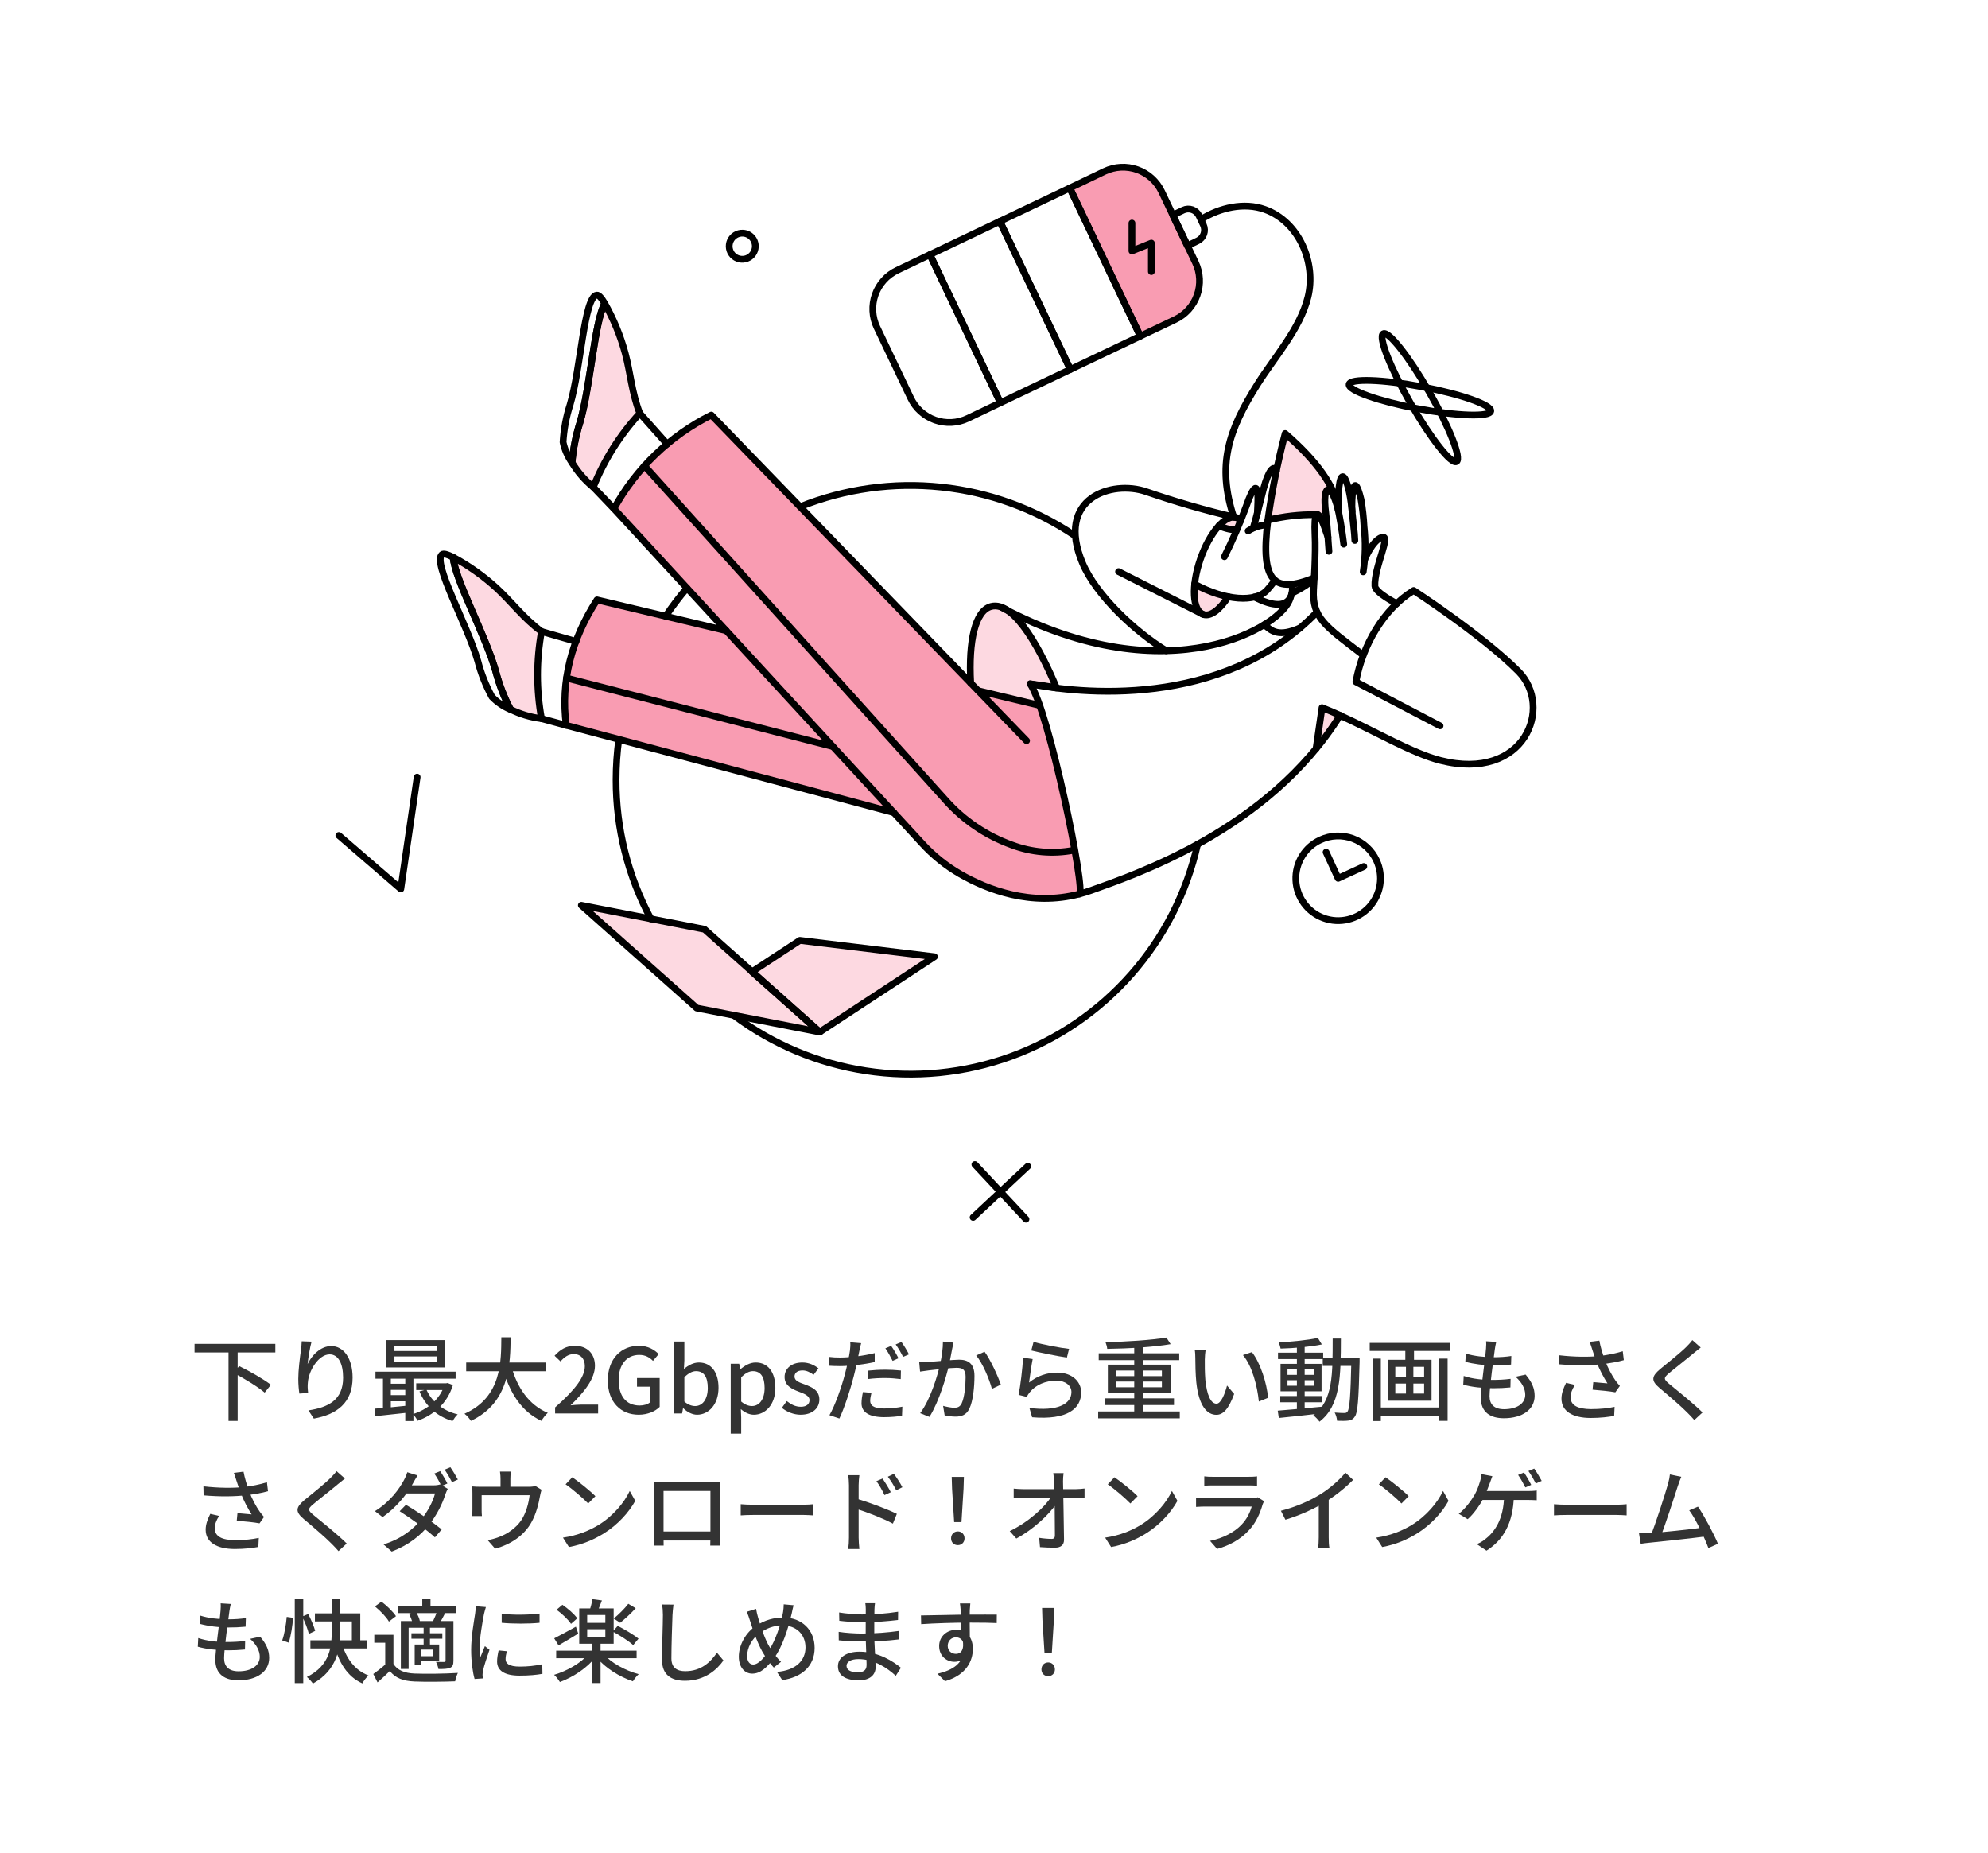 <svg width="440" height="410" viewBox="0 0 440 410" fill="none" xmlns="http://www.w3.org/2000/svg">
<g filter="url(#filter0_d_64_540)">
<path d="M7 47C7 24.909 24.909 7 47 7H387C409.091 7 427 24.909 427 47V357C427 379.091 409.091 397 387 397H47C24.909 397 7 379.091 7 357V47Z" fill="white"/>
</g>
<path d="M230.141 156.108L216.519 152.86L157.456 91.849C148.324 96.405 140.798 103.638 135.882 112.582L160.735 139.574L132.158 132.763C126.506 141.531 124.077 150.75 125.347 160.522L197.82 179.829C203.888 186.408 206.801 190.131 212.584 193.451C218.526 196.858 228.195 200.641 238.891 197.842C240.232 197.66 234.472 168.554 230.141 156.108Z" fill="#F99CB2"/>
<path d="M264.554 58.096L257.08 42.434C256.546 41.31 255.796 40.303 254.873 39.469C253.949 38.635 252.87 37.991 251.698 37.574C250.525 37.157 249.282 36.975 248.04 37.039C246.797 37.102 245.579 37.41 244.455 37.945L236.743 41.614L252.351 74.392L260.065 70.721C261.19 70.189 262.2 69.44 263.036 68.517C263.872 67.594 264.517 66.515 264.934 65.341C265.351 64.168 265.531 62.924 265.468 61.681C265.402 60.437 265.092 59.219 264.554 58.096ZM255.126 60.076C255.126 60.146 255.098 60.214 255.048 60.263C254.999 60.313 254.931 60.34 254.862 60.34C254.792 60.34 254.724 60.313 254.676 60.263C254.626 60.214 254.598 60.146 254.598 60.076V54.158L250.663 55.901C250.622 55.915 250.579 55.92 250.538 55.916C250.496 55.911 250.454 55.896 250.418 55.873C250.383 55.85 250.353 55.819 250.33 55.783C250.308 55.746 250.296 55.706 250.291 55.663V49.354C250.291 49.284 250.319 49.217 250.369 49.167C250.418 49.118 250.486 49.09 250.556 49.09C250.625 49.09 250.693 49.118 250.742 49.167C250.792 49.217 250.82 49.284 250.82 49.354V55.27L254.756 53.527C254.795 53.511 254.837 53.505 254.878 53.509C254.92 53.514 254.959 53.529 254.994 53.553C255.031 53.575 255.063 53.606 255.086 53.643C255.109 53.679 255.123 53.721 255.126 53.764V60.076Z" fill="#F99CB2"/>
<path d="M285.895 129.301C286.049 129.942 286.066 130.607 285.948 131.255C287.774 130.443 289.438 129.307 290.86 127.901C289.248 128.51 287.587 128.978 285.895 129.301Z" fill="#FDD9E1"/>
<path d="M233.838 152.253C230.854 145.016 224.725 132.814 219.364 134.213C215.851 135.138 214.32 141.819 214.848 151.171L216.485 152.861L230.114 156.11C229.603 154.438 228.894 152.834 228.001 151.33C229.846 151.672 231.931 151.962 233.838 152.253Z" fill="#FDD9E1"/>
<path d="M133.844 67.154C131.573 71.196 130.675 85.722 128.351 93.539C127.45 96.418 126.865 99.386 126.608 102.391C127.856 104.45 129.445 106.281 131.309 107.805C133.729 101.786 137.218 96.255 141.609 91.479C138.909 84.531 139.534 76.637 133.844 67.154Z" fill="#FDD9E1"/>
<path d="M119.847 139.76C113.705 135.204 110.36 128.477 100.302 123.333C100.54 127.955 107.539 140.737 109.731 148.581C110.494 151.494 111.584 154.312 112.979 156.981C115.135 158.054 117.457 158.75 119.847 159.041C118.693 152.666 118.693 146.135 119.847 139.76Z" fill="#FDD9E1"/>
<path d="M264.422 129.248C263.604 136.96 267.697 138.518 271.817 132.048C269.229 131.481 266.737 130.538 264.422 129.248Z" fill="#FDD9E1"/>
<path d="M269.784 116.359C271.104 116.993 273.27 117.521 273.798 117.151L274.59 115.224C273.323 113.692 271.395 114.623 269.784 116.359Z" fill="#FDD9E1"/>
<path d="M296.149 111.738C294.989 107.44 291.792 102.309 284.45 95.944C282.795 102.254 281.517 108.657 280.62 115.118C284.091 114.256 287.66 113.847 291.237 113.903C291.554 113.216 292.22 113.945 293.059 116.359C293.087 116.438 293.165 116.65 293.244 116.915C293.414 116.859 293.594 116.841 293.772 116.862C293.693 115.78 293.564 114.591 293.403 113.297C292.624 107.063 294.444 106.197 296.096 112.452C296.201 112.848 296.413 113.931 296.652 115.251C296.627 114.064 296.459 112.884 296.149 111.738Z" fill="#FDD9E1"/>
<path d="M292.603 156.637L291.283 165.695C291.283 165.695 295.218 160.677 296.591 158.328L292.603 156.637Z" fill="#FDD9E1"/>
<path d="M154.208 223.087L181.464 228.395L155.924 205.656L128.668 200.347L154.208 223.087Z" fill="#FDD9E1"/>
<path d="M181.411 228.396L206.819 211.731L177.027 208.113L166.435 215.059L181.411 228.396Z" fill="#FDD9E1"/>
<path d="M154.208 223.087L181.464 228.395L155.924 205.656L128.668 200.347L154.208 223.087Z" stroke="black" stroke-width="1.5" stroke-linejoin="round"/>
<path d="M181.411 228.395L206.819 211.73L177.027 208.112L166.435 215.058L181.411 228.395Z" stroke="black" stroke-width="1.5" stroke-linejoin="round"/>
<path d="M177.106 112.134C186.996 108.165 197.706 106.675 208.302 107.794C218.9 108.912 229.062 112.605 237.905 118.551" stroke="black" stroke-width="1.5" stroke-linecap="round" stroke-linejoin="round"/>
<path d="M147.315 136.379C148.769 134.213 150.347 132.131 152.041 130.146" stroke="black" stroke-width="1.5" stroke-linecap="round" stroke-linejoin="round"/>
<path d="M136.961 163.613C136.558 166.581 136.355 169.572 136.353 172.566C136.332 183.318 138.986 193.906 144.073 203.373" stroke="black" stroke-width="1.5" stroke-linecap="round" stroke-linejoin="round"/>
<path d="M265.056 186.852C262.66 197.518 257.618 207.41 250.396 215.616C243.172 223.823 234 230.079 223.725 233.81C213.448 237.541 202.398 238.625 191.593 236.964C181.064 235.344 171.098 231.169 162.564 224.808" stroke="black" stroke-width="1.5" stroke-linecap="round" stroke-linejoin="round"/>
<path d="M265.901 48.509C269.942 45.974 275.331 44.703 279.926 46.344C287.534 49.06 291.372 58.178 289.487 65.755C287.726 72.836 282.12 78.989 278.314 85.036C271.899 95.233 269.279 102.811 273.058 114.458" stroke="black" stroke-width="1.5" stroke-linecap="round" stroke-linejoin="round"/>
<path d="M259.563 47.611L262.811 54.398L265.109 53.286C265.732 52.984 266.21 52.449 266.442 51.797C266.674 51.145 266.641 50.428 266.35 49.8L265.377 47.74C265.074 47.118 264.541 46.639 263.889 46.407C263.237 46.175 262.52 46.208 261.891 46.499L259.563 47.611Z" stroke="black" stroke-width="1.5" stroke-linecap="round" stroke-linejoin="round"/>
<path d="M252.378 74.392L236.77 41.614L221.292 48.984L236.902 81.76L252.378 74.392Z" stroke="black" stroke-width="1.5" stroke-linecap="round" stroke-linejoin="round"/>
<path d="M264.581 58.096L257.107 42.408C256.573 41.284 255.822 40.276 254.899 39.442C253.975 38.608 252.896 37.965 251.725 37.548C250.551 37.131 249.309 36.949 248.066 37.012C246.823 37.076 245.604 37.384 244.481 37.918L236.77 41.614L252.378 74.392L260.091 70.721C261.215 70.187 262.222 69.437 263.056 68.513C263.89 67.59 264.533 66.511 264.95 65.338C265.367 64.166 265.549 62.923 265.486 61.68C265.423 60.437 265.114 59.219 264.581 58.096Z" stroke="black" stroke-width="1.5" stroke-linecap="round" stroke-linejoin="round"/>
<path d="M250.531 49.371V55.539L254.831 53.802V60.1" stroke="black" stroke-width="1.5" stroke-linecap="round" stroke-linejoin="round"/>
<path d="M236.902 81.761L221.292 48.984L205.816 56.353L221.424 89.129L236.902 81.761Z" stroke="black" stroke-width="1.5" stroke-linecap="round" stroke-linejoin="round"/>
<path d="M194.088 72.438C193.554 71.314 193.246 70.096 193.183 68.853C193.119 67.61 193.301 66.367 193.718 65.195C194.135 64.022 194.779 62.944 195.613 62.02C196.447 61.096 197.455 60.346 198.579 59.812L205.816 56.352L221.424 89.129L214.188 92.588C213.064 93.123 211.845 93.431 210.603 93.494C209.36 93.558 208.117 93.376 206.945 92.959C205.773 92.542 204.694 91.898 203.771 91.064C202.847 90.231 202.097 89.223 201.564 88.099L194.088 72.438Z" stroke="black" stroke-width="1.5" stroke-linecap="round" stroke-linejoin="round"/>
<path d="M197.814 179.826L125.318 160.519C124.05 150.747 126.48 141.529 132.129 132.761L160.733 139.572" stroke="black" stroke-width="1.5" stroke-linecap="round" stroke-linejoin="round"/>
<path d="M230.114 156.109L216.512 152.86" stroke="black" stroke-width="1.5" stroke-linecap="round" stroke-linejoin="round"/>
<path d="M237.588 188.172C233.014 189.039 228.289 188.628 223.933 186.984C218.28 184.954 213.23 181.532 209.249 177.034L142.639 103.086" stroke="black" stroke-width="1.5" stroke-linecap="round" stroke-linejoin="round"/>
<path d="M125.393 150.061L184.343 165.22" stroke="black" stroke-width="1.5" stroke-linecap="round" stroke-linejoin="round"/>
<path d="M280.613 115.197C278.869 129.117 282.171 131.362 290.834 127.902" stroke="black" stroke-width="1.5" stroke-linecap="round" stroke-linejoin="round"/>
<path d="M227.205 163.926L157.438 91.858C148.314 96.415 140.794 103.644 135.882 112.582L204.05 186.613C206.515 189.318 209.384 191.626 212.554 193.454C218.509 196.87 228.182 200.644 238.888 197.845" stroke="black" stroke-width="1.5" stroke-linecap="round" stroke-linejoin="round"/>
<path d="M277.627 132.127C286.82 136.853 286.027 129.776 286.027 129.776L285.972 129.284" stroke="black" stroke-width="1.5" stroke-linecap="round" stroke-linejoin="round"/>
<path d="M285.552 132.312C284.231 138.386 258.956 154.101 221.794 134.477" stroke="black" stroke-width="1.5" stroke-linecap="round" stroke-linejoin="round"/>
<path d="M214.848 151.17C214.32 141.82 215.85 135.135 219.364 134.212C224.724 132.807 230.854 145.014 233.838 152.252C232.069 151.882 229.903 151.565 228 151.327" stroke="black" stroke-width="1.5" stroke-linecap="round" stroke-linejoin="round"/>
<path d="M133.844 67.155C133.131 65.94 132.524 65.25 132.075 65.306C129.273 65.656 128.565 81.551 126.185 89.525C125.316 92.222 124.792 95.017 124.623 97.846C124.97 99.48 125.645 101.026 126.608 102.391C126.847 99.384 127.432 96.415 128.351 93.542C130.674 85.722 131.573 71.197 133.844 67.155Z" stroke="black" stroke-width="1.5" stroke-linecap="round" stroke-linejoin="round"/>
<path d="M141.609 91.479C139.813 86.858 139.557 82.604 138.387 78.222C137.346 74.356 135.819 70.637 133.844 67.154C131.573 71.196 130.661 85.718 128.351 93.539C127.447 96.417 126.863 99.385 126.608 102.391C127.856 104.45 129.445 106.281 131.309 107.805C133.728 101.786 137.218 96.255 141.609 91.479Z" stroke="black" stroke-width="1.5" stroke-linecap="round" stroke-linejoin="round"/>
<path d="M131.309 107.802L135.878 112.582" stroke="black" stroke-width="1.5" stroke-linecap="round" stroke-linejoin="round"/>
<path d="M141.609 91.48L147.658 98.268" stroke="black" stroke-width="1.5" stroke-linecap="round" stroke-linejoin="round"/>
<path d="M100.298 123.333C99.056 122.698 98.159 122.435 97.815 122.725C95.652 124.55 103.495 138.341 105.765 146.336C106.479 149.077 107.526 151.72 108.881 154.207C110.041 155.41 111.434 156.362 112.975 157.007C111.579 154.338 110.49 151.52 109.726 148.607C107.552 140.733 100.54 127.955 100.298 123.333Z" stroke="black" stroke-width="1.5" stroke-linecap="round" stroke-linejoin="round"/>
<path d="M119.847 139.759C115.859 136.801 113.347 133.344 110.048 130.278C107.104 127.562 103.829 125.227 100.302 123.328C100.54 127.95 107.53 140.735 109.731 148.576C110.493 151.49 111.583 154.307 112.979 156.976C115.135 158.049 117.457 158.745 119.847 159.036C118.694 152.662 118.694 146.133 119.847 139.759Z" stroke="black" stroke-width="1.5" stroke-linecap="round" stroke-linejoin="round"/>
<path d="M119.874 159.04L125.314 160.519" stroke="black" stroke-width="1.5" stroke-linecap="round" stroke-linejoin="round"/>
<path d="M119.847 139.76L127.48 141.952" stroke="black" stroke-width="1.5" stroke-linecap="round" stroke-linejoin="round"/>
<path d="M304.672 190.443C305.451 192.125 305.712 194 305.426 195.83C305.138 197.661 304.314 199.365 303.059 200.729C301.802 202.091 300.17 203.05 298.369 203.485C296.567 203.92 294.677 203.812 292.938 203.172C291.199 202.534 289.687 201.393 288.596 199.896C287.505 198.398 286.882 196.61 286.807 194.759C286.73 192.907 287.206 191.075 288.172 189.493C289.138 187.912 290.551 186.652 292.233 185.874C293.35 185.355 294.557 185.062 295.788 185.011C297.018 184.961 298.245 185.152 299.402 185.576C300.557 186.002 301.617 186.65 302.522 187.485C303.426 188.32 304.157 189.325 304.672 190.443Z" stroke="black" stroke-width="1.5" stroke-linecap="round" stroke-linejoin="round"/>
<path d="M293.501 188.595L296.168 194.379L301.847 191.764" stroke="black" stroke-width="1.5" stroke-linecap="round" stroke-linejoin="round"/>
<path d="M274.59 115.223C274.347 114.924 274.027 114.696 273.666 114.563C271.303 113.702 267.697 117.864 265.663 123.781C263.63 129.699 263.923 135.154 266.324 135.983C267.911 136.53 269.995 134.9 271.843 132.048" stroke="black" stroke-width="1.5" stroke-linecap="round" stroke-linejoin="round"/>
<path d="M273.666 114.563C266.907 112.987 260.234 111.065 253.673 108.805C246.12 106.189 233.493 110.152 239.595 124.626C242.58 131.704 251.216 139.812 258.137 144.011" stroke="black" stroke-width="1.5" stroke-linecap="round" stroke-linejoin="round"/>
<path d="M266.324 135.983L247.571 126.502" stroke="black" stroke-width="1.5" stroke-linecap="round" stroke-linejoin="round"/>
<path d="M282.198 128.456C281.617 129.196 281.04 129.913 280.481 130.541C277.911 133.436 271.183 132.944 264.396 129.273" stroke="black" stroke-width="1.5" stroke-linecap="round" stroke-linejoin="round"/>
<path d="M273.745 117.099C273.217 117.495 271.104 116.967 269.784 116.359" stroke="black" stroke-width="1.5" stroke-linecap="round" stroke-linejoin="round"/>
<path d="M278.288 113.638C278.314 113.348 278.367 111.414 278.393 111.156C278.525 106.508 277.456 107.304 275.805 112.08C274.403 115.87 272.799 119.582 270.999 123.2" stroke="black" stroke-width="1.5" stroke-linecap="round" stroke-linejoin="round"/>
<path d="M282.488 104.316C282.039 102.678 280.722 104.053 279.636 108.224C278.741 111.659 278.05 114.618 277.363 116.86" stroke="black" stroke-width="1.5" stroke-linecap="round" stroke-linejoin="round"/>
<path d="M280.507 116.174C278.994 116.209 277.522 116.667 276.254 117.494" stroke="black" stroke-width="1.5" stroke-linecap="round" stroke-linejoin="round"/>
<path d="M318.724 160.632L300.098 150.887C301.577 142.777 306.251 134.722 312.886 130.682C312.886 130.682 328.149 140.615 336.049 148.563C343.849 156.411 337.578 173.039 318.802 168.291C312.606 166.715 304.394 161.87 296.591 158.318C280.618 183.894 250.85 193.644 241.547 197.026C240.653 197.35 239.763 197.621 238.881 197.852C240.439 197.641 232.198 157.357 227.999 151.336C238.404 153.396 270.282 157.251 291.465 135.49" stroke="black" stroke-width="1.5" stroke-linecap="round" stroke-linejoin="round"/>
<path d="M302.058 123.782C302.058 123.782 303.696 119.686 305.811 118.917C308.082 118.097 304.09 125.547 304.306 129.694C304.384 131.173 309.14 133.576 309.14 133.576" stroke="black" stroke-width="1.5" stroke-linecap="round" stroke-linejoin="round"/>
<path d="M299.259 113.164C299.074 110.813 299.46 103.229 301.239 110.576C301.579 112.55 301.798 114.543 301.9 116.544C302.278 119.874 302.215 123.239 301.715 126.552" stroke="black" stroke-width="1.5" stroke-linecap="round" stroke-linejoin="round"/>
<path d="M293.925 118.894C293.819 118.604 293.186 116.809 293.106 116.544C291.522 112.186 290.802 113.322 291.046 118.366C291.252 122.62 290.816 128.826 290.729 130.49C290.41 136.697 293.186 138.492 301.69 144.962" stroke="black" stroke-width="1.5" stroke-linecap="round" stroke-linejoin="round"/>
<path d="M297.41 120.426C297.067 117.441 296.348 113.476 296.116 112.608C294.46 106.36 292.632 107.247 293.422 113.453C293.872 116.992 293.924 119.66 294.135 122.012" stroke="black" stroke-width="1.5" stroke-linecap="round" stroke-linejoin="round"/>
<path d="M296.169 112.793C296.142 100.7 298.532 105.793 299.179 112.529C299.474 115.567 299.813 117.811 299.866 119.607" stroke="black" stroke-width="1.5" stroke-linecap="round" stroke-linejoin="round"/>
<path d="M296.171 111.852C295.059 107.523 291.848 102.365 284.442 95.944C282.788 102.254 281.509 108.657 280.613 115.118C284.084 114.256 287.653 113.847 291.23 113.903" stroke="black" stroke-width="1.5" stroke-linecap="round" stroke-linejoin="round"/>
<path d="M279.847 138.253C281.458 139.732 283.016 141.033 287.744 138.966" stroke="black" stroke-width="1.5" stroke-linecap="round" stroke-linejoin="round"/>
<path d="M290.86 127.901C289.777 129.486 285.948 131.255 285.948 131.255" stroke="black" stroke-width="1.5" stroke-linecap="round" stroke-linejoin="round"/>
<path d="M329.948 90.978C329.711 92.325 322.501 92.09 313.838 90.449C305.176 88.809 298.361 86.409 298.598 85.062C298.836 83.715 306.046 83.95 314.71 85.59C323.374 87.23 330.186 89.631 329.948 90.978Z" stroke="black" stroke-width="1.5" stroke-linecap="round" stroke-linejoin="round"/>
<path d="M322.369 102.151C321.233 102.837 316.681 97.085 312.201 89.261C307.721 81.437 305.016 74.551 306.152 73.864C307.287 73.177 311.831 78.935 316.321 86.752C320.81 94.57 323.504 101.464 322.369 102.151Z" stroke="black" stroke-width="1.5" stroke-linecap="round" stroke-linejoin="round"/>
<path d="M75 184.897L88.708 196.729L92.326 171.981" stroke="black" stroke-width="1.5" stroke-linecap="round" stroke-linejoin="round"/>
<path d="M167.175 54.584C167.157 55.156 166.969 55.71 166.636 56.175C166.303 56.641 165.84 56.997 165.304 57.199C164.768 57.401 164.185 57.44 163.627 57.31C163.07 57.181 162.563 56.889 162.171 56.471C161.78 56.053 161.521 55.529 161.428 54.964C161.334 54.4 161.41 53.82 161.646 53.298C161.882 52.776 162.268 52.337 162.754 52.034C163.24 51.732 163.805 51.581 164.377 51.599C164.757 51.611 165.13 51.698 165.476 51.855C165.823 52.011 166.134 52.235 166.394 52.512C166.654 52.789 166.857 53.115 166.991 53.47C167.125 53.825 167.187 54.204 167.175 54.584Z" stroke="black" stroke-width="1.5" stroke-linecap="round" stroke-linejoin="round"/>
<path d="M215.772 257.714L227.077 269.81" stroke="black" stroke-width="1.5" stroke-linecap="round" stroke-linejoin="round"/>
<path d="M227.473 258.109L215.376 269.413" stroke="black" stroke-width="1.5" stroke-linecap="round" stroke-linejoin="round"/>
<path d="M296.593 158.31C295.246 157.697 293.913 157.123 292.603 156.61L291.283 165.695" stroke="black" stroke-width="1.5" stroke-linecap="round" stroke-linejoin="round"/>
<path d="M43.06 297.409V299.309H60.94V297.409H43.06ZM50.58 299.009V314.469H52.6V299.009H50.58ZM51.66 303.809C54.02 305.049 57.1 306.929 58.58 308.189L59.96 306.469C58.38 305.229 55.24 303.449 52.94 302.329L51.66 303.809Z" fill="#333333"/>
<path d="M68.96 296.909L66.78 296.829C66.76 297.369 66.7 298.049 66.62 298.709C66.36 300.529 66.02 303.269 66.02 305.149C66.02 306.469 66.14 307.629 66.26 308.409L68.2 308.269C68.08 307.289 68.06 306.629 68.14 305.949C68.32 303.329 70.52 299.729 72.96 299.729C74.88 299.729 75.94 301.769 75.94 304.889C75.94 309.829 72.66 311.469 68.26 312.129L69.46 313.949C74.56 313.029 78.04 310.469 78.04 304.869C78.04 300.589 76.02 297.889 73.32 297.889C70.9 297.889 68.96 300.029 68.08 301.869C68.2 300.589 68.6 298.169 68.96 296.909Z" fill="#333333"/>
<path d="M87.3 300.189H96.68V301.349H87.3V300.189ZM87.3 297.849H96.68V298.989H87.3V297.849ZM85.48 296.569V302.629H98.56V296.569H85.48ZM83.1 303.569V305.109H100.84V303.569H83.1ZM92.12 306.129V307.629H98.98V306.129H92.12ZM85.92 306.229V307.589H90.68V306.229H85.92ZM85.92 308.749V310.109H90.68V308.749H85.92ZM94.36 307.489L92.84 307.929C94.18 311.149 96.68 313.469 100.16 314.489C100.42 314.049 100.9 313.349 101.3 313.009C97.98 312.209 95.52 310.169 94.36 307.489ZM98.4 306.129V306.429C97.42 309.669 94.54 311.989 91.38 312.949C91.74 313.309 92.22 313.989 92.42 314.429C95.94 313.169 98.98 310.649 100.24 306.529L99.08 306.069L98.76 306.129H98.4ZM82.92 311.749L83.08 313.409C85.16 313.189 87.94 312.889 90.64 312.589V311.029C87.82 311.329 84.9 311.609 82.92 311.749ZM89.7 304.069V314.489H91.5V304.069H89.7ZM84.76 304.109V312.249H86.5V304.109H84.76Z" fill="#333333"/>
<path d="M103.18 301.529V303.469H120.86V301.529H103.18ZM113.16 302.309L111.26 302.749C112.76 308.189 115.38 312.369 119.82 314.449C120.14 313.909 120.76 313.089 121.24 312.669C117.06 310.949 114.42 307.029 113.16 302.309ZM110.96 295.949C110.9 301.009 111.16 309.189 102.8 312.869C103.34 313.269 103.92 313.949 104.22 314.449C112.9 310.389 112.94 301.569 113.02 295.949H110.96Z" fill="#333333"/>
<path d="M122.86 312.809H132.38V310.849H128.7C127.98 310.849 127.04 310.929 126.28 311.009C129.4 308.009 131.68 305.069 131.68 302.249C131.68 299.569 129.94 297.829 127.24 297.829C125.32 297.829 124.02 298.649 122.74 300.029L124.06 301.289C124.84 300.389 125.8 299.669 126.96 299.669C128.6 299.669 129.44 300.769 129.44 302.349C129.44 304.769 127.22 307.629 122.86 311.469V312.809Z" fill="#333333"/>
<path d="M141.346 313.089C143.346 313.089 145.026 312.349 146.006 311.349V304.969H140.986V306.889H143.886V310.329C143.386 310.789 142.486 311.049 141.586 311.049C138.546 311.049 136.926 308.909 136.926 305.409C136.926 301.969 138.726 299.849 141.486 299.849C142.886 299.849 143.786 300.429 144.526 301.169L145.786 299.669C144.886 298.749 143.486 297.829 141.406 297.829C137.506 297.829 134.526 300.689 134.526 305.489C134.526 310.329 137.426 313.089 141.346 313.089Z" fill="#333333"/>
<path d="M154.29 313.089C156.77 313.089 159.03 310.909 159.03 307.129C159.03 303.749 157.45 301.529 154.67 301.529C153.49 301.529 152.33 302.149 151.37 302.969L151.47 301.089V296.889H149.15V312.809H150.97L151.17 311.669H151.25C152.17 312.569 153.29 313.089 154.29 313.089ZM153.85 311.169C153.17 311.169 152.29 310.909 151.47 310.169V304.789C152.37 303.909 153.21 303.449 154.05 303.449C155.89 303.449 156.65 304.869 156.65 307.169C156.65 309.749 155.43 311.169 153.85 311.169Z" fill="#333333"/>
<path d="M161.728 317.269H164.048V313.709L163.968 311.849C164.888 312.649 165.888 313.089 166.868 313.089C169.348 313.089 171.608 310.909 171.608 307.149C171.608 303.749 170.028 301.529 167.248 301.529C166.008 301.529 164.828 302.209 163.868 303.029H163.808L163.608 301.809H161.728V317.269ZM166.428 311.169C165.748 311.169 164.908 310.909 164.048 310.169V304.789C164.968 303.909 165.788 303.449 166.628 303.449C168.468 303.449 169.228 304.869 169.228 307.169C169.228 309.749 168.008 311.169 166.428 311.169Z" fill="#333333"/>
<path d="M177.189 313.089C179.889 313.089 181.349 311.589 181.349 309.729C181.349 307.669 179.669 306.969 178.129 306.389C176.909 305.949 175.849 305.589 175.849 304.649C175.849 303.889 176.409 303.289 177.629 303.289C178.529 303.289 179.309 303.709 180.069 304.249L181.149 302.829C180.269 302.129 179.049 301.529 177.589 301.529C175.129 301.529 173.649 302.909 173.649 304.749C173.649 306.629 175.269 307.409 176.749 307.969C177.929 308.409 179.169 308.869 179.169 309.849C179.169 310.689 178.549 311.329 177.249 311.329C176.049 311.329 175.109 310.829 174.129 310.069L173.049 311.569C174.109 312.449 175.669 313.089 177.189 313.089Z" fill="#333333"/>
<path d="M190.598 297.249L188.178 297.049C188.238 297.489 188.198 298.229 188.118 298.869C187.978 299.989 187.478 302.349 186.978 304.209C186.238 307.029 184.778 311.149 183.578 313.189L185.778 313.929C186.858 311.669 188.198 307.549 188.918 304.729C189.458 302.709 189.918 300.369 190.198 298.969C190.278 298.549 190.458 297.729 190.598 297.249ZM185.878 300.429C185.098 300.429 184.398 300.409 183.418 300.289L183.478 302.249C184.198 302.289 184.918 302.329 185.838 302.329C188.038 302.329 191.118 301.989 193.598 301.429V299.449C191.058 300.069 188.178 300.429 185.878 300.429ZM192.178 303.329V305.189C193.418 305.029 194.638 304.969 195.958 304.969C197.138 304.969 198.338 305.089 199.358 305.209L199.398 303.309C198.278 303.189 197.078 303.129 195.918 303.129C194.618 303.129 193.258 303.209 192.178 303.329ZM192.878 308.249L190.998 308.069C190.818 308.889 190.678 309.729 190.678 310.569C190.678 312.569 192.438 313.629 195.678 313.629C197.198 313.629 198.538 313.489 199.638 313.329L199.718 311.309C198.398 311.569 197.018 311.709 195.698 311.709C193.158 311.709 192.598 310.909 192.598 309.989C192.598 309.509 192.718 308.869 192.878 308.249ZM197.238 297.849L195.958 298.389C196.498 299.149 197.158 300.349 197.558 301.169L198.858 300.589C198.478 299.809 197.758 298.569 197.238 297.849ZM199.518 296.989L198.238 297.529C198.798 298.289 199.458 299.429 199.878 300.289L201.178 299.729C200.818 298.989 200.058 297.729 199.518 296.989Z" fill="#333333"/>
<path d="M211.038 297.129L208.698 296.889C208.698 298.409 208.458 300.169 208.078 301.849C207.538 304.329 205.978 309.649 203.658 312.749L205.718 313.569C207.898 310.049 209.418 304.749 210.078 301.929C210.318 300.789 210.578 299.329 210.738 298.529C210.838 298.089 210.938 297.569 211.038 297.129ZM217.918 299.149L216.058 299.969C217.478 301.669 218.978 305.229 219.538 307.369L221.518 306.429C220.878 304.549 219.158 300.809 217.918 299.149ZM203.438 301.389L203.638 303.549C204.178 303.469 205.118 303.349 205.618 303.269C206.798 303.129 210.398 302.709 211.678 302.709C212.938 302.709 213.718 302.989 213.718 304.729C213.718 306.809 213.438 309.329 212.838 310.589C212.458 311.369 211.898 311.549 211.198 311.549C210.638 311.549 209.558 311.369 208.738 311.129L209.078 313.229C209.738 313.369 210.678 313.509 211.458 313.509C212.838 313.509 213.878 313.129 214.538 311.769C215.378 310.069 215.678 306.869 215.678 304.489C215.678 301.709 214.198 300.909 212.278 300.909C210.858 300.909 206.918 301.349 205.378 301.389C204.698 301.409 204.098 301.429 203.438 301.389Z" fill="#333333"/>
<path d="M228.758 296.949L228.258 298.869C229.798 299.269 234.178 300.169 236.138 300.429L236.618 298.509C234.858 298.329 230.558 297.529 228.758 296.949ZM228.558 300.769L226.438 300.469C226.318 302.729 225.838 306.809 225.438 308.689L227.278 309.149C227.418 308.789 227.618 308.469 227.938 308.089C229.278 306.469 231.378 305.549 233.858 305.549C235.758 305.549 237.138 306.609 237.138 308.069C237.138 310.729 234.018 312.389 227.838 311.589L228.438 313.649C236.258 314.309 239.298 311.729 239.298 308.129C239.298 305.749 237.258 303.769 234.018 303.769C231.738 303.769 229.638 304.449 227.758 305.969C227.938 304.749 228.298 302.009 228.558 300.769Z" fill="#333333"/>
<path d="M243.058 312.369V313.889H261.118V312.369H243.058ZM243.178 299.489V301.009H260.998V299.489H243.178ZM244.538 309.469V310.949H259.838V309.469H244.538ZM251.038 297.609V313.129H252.938V297.609H251.038ZM258.158 296.009C254.898 296.569 249.338 296.929 244.678 297.029C244.838 297.409 245.038 298.069 245.058 298.509C249.738 298.449 255.378 298.109 259.098 297.469L258.158 296.009ZM247.038 305.749H257.158V307.009H247.038V305.749ZM247.038 303.309H257.158V304.549H247.038V303.309ZM245.198 302.009V308.309H259.078V302.009H245.198Z" fill="#333333"/>
<path d="M266.858 298.709L264.418 298.669C264.538 299.209 264.558 300.069 264.558 300.569C264.558 301.749 264.598 304.149 264.778 305.929C265.338 311.189 267.178 313.109 269.218 313.109C270.678 313.109 271.898 311.929 273.158 308.489L271.578 306.629C271.118 308.449 270.238 310.649 269.258 310.649C267.898 310.649 267.098 308.529 266.778 305.389C266.658 303.829 266.638 302.149 266.658 300.869C266.658 300.329 266.738 299.289 266.858 298.709ZM277.078 299.229L275.098 299.889C277.138 302.289 278.278 306.729 278.618 310.169L280.658 309.349C280.398 306.109 278.918 301.529 277.078 299.229Z" fill="#333333"/>
<path d="M283.358 308.949V310.329H292.578V308.949H283.358ZM282.858 299.349V300.769H292.858V299.349H282.858ZM287.038 297.709V312.269H288.758V297.709H287.038ZM282.798 312.189L283.038 313.809C285.618 313.549 289.238 313.169 292.638 312.769L292.618 311.309C289.038 311.669 285.258 311.989 282.798 312.189ZM284.958 305.449H290.918V306.669H284.958V305.449ZM284.958 303.069H290.918V304.269H284.958V303.069ZM283.418 301.829V307.909H292.498V301.829H283.418ZM291.678 296.089C289.538 296.569 285.978 296.929 282.998 297.069C283.178 297.449 283.358 298.049 283.438 298.449C286.438 298.369 290.118 298.049 292.558 297.529L291.678 296.089ZM292.758 300.549V302.289H299.858V300.549H292.758ZM299.098 300.549V300.969C298.918 308.909 298.718 311.769 298.238 312.389C298.058 312.649 297.858 312.709 297.538 312.709C297.158 312.709 296.318 312.689 295.398 312.609C295.698 313.129 295.898 313.909 295.938 314.429C296.878 314.469 297.818 314.469 298.418 314.389C299.038 314.289 299.478 314.109 299.858 313.509C300.518 312.649 300.698 309.789 300.918 301.429C300.918 301.209 300.918 300.549 300.918 300.549H299.098ZM294.958 296.229C294.938 303.969 295.098 309.989 290.678 313.229C291.118 313.549 291.758 314.189 292.038 314.629C296.738 311.029 296.758 304.429 296.778 296.229H294.958Z" fill="#333333"/>
<path d="M304.818 311.489V313.289H319.298V311.489H304.818ZM303.158 297.189V298.969H320.998V297.189H303.158ZM303.778 300.669V314.489H305.618V300.669H303.778ZM318.558 300.669V314.449H320.398V300.669H318.558ZM311.038 297.729V301.689H312.958V297.729H311.038ZM311.178 301.629V309.349H312.818V301.629H311.178ZM308.818 306.189H315.198V308.409H308.818V306.189ZM308.818 302.489H315.198V304.709H308.818V302.489ZM307.238 300.929V309.989H316.838V300.929H307.238Z" fill="#333333"/>
<path d="M331.158 296.969L328.918 296.829C328.958 297.229 328.958 297.609 328.898 298.409C328.678 301.189 327.738 307.209 327.738 309.309C327.738 312.609 329.938 313.869 332.838 313.869C336.978 313.869 339.658 311.909 339.658 308.909C339.658 307.209 339.018 305.809 337.658 304.209L335.438 304.689C336.838 305.929 337.578 307.329 337.578 308.669C337.578 310.549 335.818 311.869 332.878 311.869C330.738 311.869 329.678 310.809 329.678 308.989C329.678 306.889 330.598 300.529 330.858 298.529C330.938 298.049 330.998 297.589 331.158 296.969ZM324.438 299.549L324.318 301.369C326.118 301.869 328.538 302.169 330.418 302.169C332.058 302.169 333.198 302.109 334.438 301.989L334.498 300.089C333.398 300.269 331.998 300.369 330.458 300.369C328.578 300.369 326.138 300.109 324.438 299.549ZM323.958 304.509L323.858 306.429C325.678 306.969 328.158 307.229 330.538 307.229C331.858 307.229 333.058 307.169 334.298 307.049L334.338 305.149C332.978 305.329 331.558 305.389 330.238 305.389C328.318 305.389 325.998 305.209 323.958 304.509Z" fill="#333333"/>
<path d="M352.398 298.629C352.618 299.289 352.898 300.189 353.338 301.329C353.978 303.069 354.978 304.929 355.778 306.149C355.098 306.089 353.698 305.969 352.638 305.869L352.478 307.549C354.018 307.669 356.498 307.909 357.518 308.129L358.518 306.709C358.198 306.349 357.858 305.969 357.558 305.529C356.798 304.469 355.818 302.669 355.198 300.969C354.718 299.669 354.218 298.009 353.978 296.689L351.838 296.949C352.058 297.529 352.258 298.189 352.398 298.629ZM345.098 299.929L345.138 301.929C348.918 302.249 352.078 302.189 354.678 301.889C356.198 301.709 358.018 301.409 359.398 301.009L359.158 299.029C357.598 299.529 355.718 299.889 354.038 300.089C351.698 300.329 348.598 300.329 345.098 299.929ZM348.578 306.489L346.618 306.029C345.998 307.289 345.598 308.369 345.598 309.529C345.598 312.329 348.078 313.789 351.998 313.809C354.318 313.809 356.058 313.569 357.258 313.349L357.358 311.349C355.958 311.649 354.218 311.849 352.118 311.849C349.258 311.829 347.618 311.049 347.618 309.229C347.618 308.309 347.958 307.449 348.578 306.489Z" fill="#333333"/>
<path d="M376.418 298.209L374.558 296.569C374.278 296.989 373.718 297.589 373.238 298.069C371.898 299.409 368.978 301.729 367.438 302.989C365.558 304.589 365.358 305.529 367.298 307.169C369.138 308.709 372.138 311.269 373.458 312.629C373.998 313.169 374.518 313.709 374.998 314.269L376.818 312.589C374.738 310.529 371.078 307.609 369.398 306.229C368.198 305.209 368.198 304.929 369.338 303.949C370.758 302.749 373.538 300.589 374.878 299.449C375.258 299.129 375.898 298.609 376.418 298.209Z" fill="#333333"/>
<path d="M52.32 327.629C52.54 328.289 52.82 329.189 53.26 330.329C53.9 332.069 54.9 333.929 55.7 335.149C55.02 335.089 53.62 334.969 52.56 334.869L52.4 336.549C53.94 336.669 56.42 336.909 57.44 337.129L58.44 335.709C58.12 335.349 57.78 334.969 57.48 334.529C56.72 333.469 55.74 331.669 55.12 329.969C54.64 328.669 54.14 327.009 53.9 325.689L51.76 325.949C51.98 326.529 52.18 327.189 52.32 327.629ZM45.02 328.929L45.06 330.929C48.84 331.249 52 331.189 54.6 330.889C56.12 330.709 57.94 330.409 59.32 330.009L59.08 328.029C57.52 328.529 55.64 328.889 53.96 329.089C51.62 329.329 48.52 329.329 45.02 328.929ZM48.5 335.489L46.54 335.029C45.92 336.289 45.52 337.369 45.52 338.529C45.52 341.329 48 342.789 51.92 342.809C54.24 342.809 55.98 342.569 57.18 342.349L57.28 340.349C55.88 340.649 54.14 340.849 52.04 340.849C49.18 340.829 47.54 340.049 47.54 338.229C47.54 337.309 47.88 336.449 48.5 335.489Z" fill="#333333"/>
<path d="M76.34 327.209L74.48 325.569C74.2 325.989 73.64 326.589 73.16 327.069C71.82 328.409 68.9 330.729 67.36 331.989C65.48 333.589 65.28 334.529 67.22 336.169C69.06 337.709 72.06 340.269 73.38 341.629C73.92 342.169 74.44 342.709 74.92 343.269L76.74 341.589C74.66 339.529 71 336.609 69.32 335.229C68.12 334.209 68.12 333.929 69.26 332.949C70.68 331.749 73.46 329.589 74.8 328.449C75.18 328.129 75.82 327.609 76.34 327.209Z" fill="#333333"/>
<path d="M97.42 325.569L96.12 326.109C96.66 326.869 97.32 328.069 97.72 328.869L99.02 328.309C98.64 327.529 97.92 326.289 97.42 325.569ZM99.68 324.709L98.4 325.249C98.96 326.009 99.6 327.149 100.04 328.009L101.34 327.429C100.96 326.709 100.2 325.449 99.68 324.709ZM89.84 333.029L88.46 334.449C90.88 335.969 94.46 338.569 96.26 340.229L97.76 338.469C95.84 336.909 92.36 334.489 89.84 333.029ZM99.1 329.489L97.48 328.489C97.1 328.629 96.56 328.709 95.98 328.709H89.92L89.14 330.509H96.28C95.86 332.229 94.6 334.649 93.14 336.389C91.38 338.469 88.8 340.589 84.88 341.789L86.7 343.369C90.5 341.929 93.1 339.769 94.94 337.489C96.7 335.289 97.96 332.689 98.56 330.729C98.7 330.329 98.92 329.829 99.1 329.489ZM92.42 326.529L90.14 325.809C90 326.389 89.62 327.189 89.38 327.609C88.42 329.389 86.44 332.289 82.98 334.429L84.68 335.749C87.74 333.629 90.12 330.589 91.38 328.309C91.6 327.909 92.02 327.129 92.42 326.529Z" fill="#333333"/>
<path d="M113.08 325.669H110.66C110.76 326.389 110.78 326.829 110.78 327.309C110.78 327.809 110.78 329.249 110.78 330.069H112.96C112.96 329.349 112.96 327.809 112.96 327.309C112.96 326.829 112.98 326.389 113.08 325.669ZM119.86 329.689L118.5 328.849C118.2 328.949 117.78 329.029 117 329.029H106.42C105.7 329.029 105.1 329.009 104.48 328.949C104.56 329.389 104.56 330.129 104.56 330.549C104.56 331.269 104.56 333.409 104.56 334.049C104.56 334.509 104.54 335.089 104.48 335.509H106.66C106.62 335.149 106.6 334.589 106.6 334.189C106.6 333.569 106.6 331.669 106.6 330.889H117.22C117.02 332.629 116.44 334.829 115.38 336.429C114.2 338.189 112.2 339.549 110.34 340.189C109.62 340.469 108.72 340.709 107.94 340.849L109.58 342.729C113.2 341.769 116.06 339.689 117.6 336.929C118.66 335.049 119.22 332.809 119.52 331.069C119.6 330.669 119.74 330.049 119.86 329.689Z" fill="#333333"/>
<path d="M126.66 326.929L125.18 328.489C126.66 329.489 129.16 331.649 130.18 332.729L131.78 331.109C130.64 329.949 128.06 327.869 126.66 326.929ZM124.6 340.289L125.92 342.369C129.04 341.809 131.58 340.629 133.6 339.389C136.7 337.469 139.18 334.729 140.6 332.149L139.38 329.949C138.18 332.529 135.68 335.529 132.44 337.509C130.52 338.669 127.92 339.809 124.6 340.289Z" fill="#333333"/>
<path d="M144.74 327.909C144.78 328.429 144.78 329.129 144.78 329.629C144.78 330.569 144.78 338.469 144.78 339.449C144.78 340.269 144.72 341.849 144.72 342.049H146.88C146.88 341.849 146.86 340.409 146.86 339.609C146.86 338.629 146.86 329.949 146.86 329.949H157.24C157.24 329.949 157.24 338.689 157.24 339.609C157.24 340.569 157.2 341.889 157.2 342.049H159.38C159.36 341.889 159.34 340.169 159.34 339.469C159.34 338.509 159.34 330.689 159.34 329.629C159.34 329.089 159.34 328.449 159.38 327.909C158.72 327.949 157.98 327.949 157.52 327.949C156.34 327.949 147.9 327.949 146.66 327.949C146.16 327.949 145.54 327.929 144.74 327.909ZM158.04 338.929H145.82V340.929H158.04V338.929Z" fill="#333333"/>
<path d="M163.94 332.889V335.369C164.62 335.309 165.8 335.269 166.92 335.269C168.78 335.269 176.16 335.269 177.8 335.269C178.66 335.269 179.58 335.349 180.02 335.369V332.889C179.54 332.929 178.76 333.009 177.78 333.009C176.16 333.009 168.78 333.009 166.92 333.009C165.82 333.009 164.6 332.949 163.94 332.889Z" fill="#333333"/>
<path d="M195.34 327.209L193.98 327.789C194.68 328.749 195.22 329.729 195.76 330.869L197.16 330.229C196.7 329.309 195.86 327.989 195.34 327.209ZM197.84 326.169L196.5 326.809C197.2 327.729 197.78 328.649 198.36 329.809L199.72 329.129C199.26 328.209 198.4 326.909 197.84 326.169ZM187.9 340.269C187.9 341.029 187.84 342.109 187.74 342.809H190.2C190.12 342.089 190.04 340.869 190.04 340.269C190.04 339.069 190.04 331.409 190.04 328.689C190.04 327.989 190.12 327.109 190.2 326.469H187.72C187.84 327.129 187.9 328.049 187.9 328.689C187.9 330.369 187.9 338.969 187.9 340.269ZM189.58 331.669V333.929C191.76 334.609 195.34 335.969 197.62 337.189L198.5 335.029C196.38 333.989 192.24 332.429 189.58 331.669Z" fill="#333333"/>
<path d="M211.18 336.849H212.8L213.26 329.489L213.34 326.849H210.64L210.72 329.489L211.18 336.849ZM212 341.949C212.82 341.949 213.48 341.349 213.48 340.449C213.48 339.529 212.82 338.909 212 338.909C211.16 338.909 210.5 339.529 210.5 340.449C210.5 341.349 211.14 341.949 212 341.949Z" fill="#333333"/>
<path d="M235.4 326.009H233.12C233.2 326.469 233.24 327.029 233.3 327.829C233.42 330.529 233.48 336.929 233.48 339.749C233.48 340.309 233.3 340.569 232.76 340.569C232.04 340.569 230.94 340.489 230 340.329L230.18 342.389C231.24 342.469 232.38 342.509 233.5 342.509C234.84 342.509 235.52 341.869 235.5 340.729C235.46 336.849 235.32 330.529 235.28 327.829C235.28 327.249 235.32 326.589 235.4 326.009ZM224.36 329.429V331.549C225.02 331.509 225.72 331.469 226.42 331.469C227.4 331.469 237.42 331.469 238.26 331.469C238.78 331.469 239.5 331.509 240.04 331.529V329.409C239.6 329.469 238.76 329.549 238.18 329.549C237.18 329.549 227.56 329.549 226.36 329.549C225.72 329.549 224.94 329.489 224.36 329.429ZM223.48 338.849L224.94 340.489C228.6 338.549 232.24 335.169 233.8 332.769L233.78 331.089H232.76C231.3 333.489 227.7 336.809 223.48 338.849Z" fill="#333333"/>
<path d="M246.66 326.929L245.18 328.489C246.66 329.489 249.16 331.649 250.18 332.729L251.78 331.109C250.64 329.949 248.06 327.869 246.66 326.929ZM244.6 340.289L245.92 342.369C249.04 341.809 251.58 340.629 253.6 339.389C256.7 337.469 259.18 334.729 260.6 332.149L259.38 329.949C258.18 332.529 255.68 335.529 252.44 337.509C250.52 338.669 247.92 339.809 244.6 340.289Z" fill="#333333"/>
<path d="M266.54 326.729V328.789C267.1 328.749 267.84 328.729 268.46 328.729C269.6 328.729 275.1 328.729 276.22 328.729C276.92 328.729 277.72 328.749 278.22 328.789V326.729C277.7 326.809 276.88 326.829 276.26 326.829C275.08 326.829 269.62 326.829 268.46 326.829C267.8 326.829 267.08 326.809 266.54 326.729ZM279.78 332.229L278.36 331.349C278.12 331.469 277.64 331.529 277.1 331.529C275.92 331.529 268 331.529 266.84 331.529C266.26 331.529 265.5 331.469 264.72 331.409V333.489C265.5 333.429 266.36 333.409 266.84 333.409C268.3 333.409 276.04 333.409 277.04 333.409C276.68 334.709 275.96 336.209 274.8 337.409C273.18 339.109 270.72 340.409 267.82 341.009L269.38 342.789C271.94 342.069 274.46 340.829 276.52 338.549C278.02 336.909 278.9 334.889 279.46 332.929C279.52 332.749 279.66 332.449 279.78 332.229Z" fill="#333333"/>
<path d="M283.5 334.349L284.5 336.329C287.68 335.369 290.9 333.889 293.12 332.529C295.46 331.089 297.72 329.309 299.48 327.509L297.78 325.909C296.44 327.549 294.32 329.389 292.24 330.689C290.02 332.069 287.02 333.429 283.5 334.349ZM291.88 331.709V340.209C291.88 341.009 291.82 342.129 291.74 342.549H294.24C294.12 342.109 294.08 341.009 294.08 340.209V331.129L291.88 331.709Z" fill="#333333"/>
<path d="M306.66 326.929L305.18 328.489C306.66 329.489 309.16 331.649 310.18 332.729L311.78 331.109C310.64 329.949 308.06 327.869 306.66 326.929ZM304.6 340.289L305.92 342.369C309.04 341.809 311.58 340.629 313.6 339.389C316.7 337.469 319.18 334.729 320.6 332.149L319.38 329.949C318.18 332.529 315.68 335.529 312.44 337.509C310.52 338.669 307.92 339.809 304.6 340.289Z" fill="#333333"/>
<path d="M337.3 325.869L336 326.409C336.54 327.169 337.2 328.369 337.6 329.169L338.9 328.609C338.52 327.829 337.8 326.589 337.3 325.869ZM339.56 325.009L338.28 325.549C338.84 326.309 339.48 327.449 339.92 328.309L341.22 327.729C340.84 327.009 340.1 325.749 339.56 325.009ZM330.3 326.689L327.88 326.229C327.84 326.789 327.72 327.429 327.52 328.009C327.28 328.789 326.92 329.809 326.38 330.789C325.66 332.009 324.3 333.949 322.86 335.009L324.84 336.209C326.12 335.109 327.54 333.109 328.34 331.549C328.88 330.489 329.4 329.149 329.74 328.209C329.88 327.789 330.12 327.169 330.3 326.689ZM327.52 329.969L327.3 331.949C328.96 331.949 337.26 331.949 338.16 331.949C338.62 331.949 339.44 331.969 340.12 332.009V329.849C339.5 329.949 338.66 329.969 338.16 329.969C337.26 329.969 329.02 329.969 327.52 329.969ZM335.06 331.089L332.9 331.069C332.8 336.309 330.76 339.089 328.6 340.729C328.14 341.089 327.5 341.469 326.86 341.729L329 343.169C332.7 340.829 334.9 337.129 335.06 331.089Z" fill="#333333"/>
<path d="M343.94 332.889V335.369C344.62 335.309 345.8 335.269 346.92 335.269C348.78 335.269 356.16 335.269 357.8 335.269C358.66 335.269 359.58 335.349 360.02 335.369V332.889C359.54 332.929 358.76 333.009 357.78 333.009C356.16 333.009 348.78 333.009 346.92 333.009C345.82 333.009 344.6 332.949 343.94 332.889Z" fill="#333333"/>
<path d="M372.115 326.829L369.595 326.309C369.535 326.909 369.435 327.449 369.175 328.409C368.555 330.609 366.335 337.549 365.295 339.969L367.595 339.889C368.455 337.849 370.675 330.989 371.355 328.849C371.635 327.989 371.895 327.369 372.115 326.829ZM375.815 333.429L373.875 334.249C375.315 336.149 377.275 340.309 378.115 342.589L380.235 341.649C379.355 339.509 377.235 335.529 375.815 333.429ZM364.775 339.309C364.155 339.329 363.395 339.349 362.755 339.329L363.135 341.649C363.735 341.569 364.395 341.469 364.895 341.429C367.675 341.149 374.815 340.389 377.675 340.009L377.175 338.029C374.495 338.409 367.595 339.169 364.775 339.309Z" fill="#333333"/>
<path d="M51.08 354.969L48.84 354.829C48.88 355.229 48.88 355.609 48.82 356.409C48.6 359.189 47.66 365.209 47.66 367.309C47.66 370.609 49.86 371.869 52.76 371.869C56.9 371.869 59.58 369.909 59.58 366.909C59.58 365.209 58.94 363.809 57.58 362.209L55.36 362.689C56.76 363.929 57.5 365.329 57.5 366.669C57.5 368.549 55.74 369.869 52.8 369.869C50.66 369.869 49.6 368.809 49.6 366.989C49.6 364.889 50.52 358.529 50.78 356.529C50.86 356.049 50.92 355.589 51.08 354.969ZM44.36 357.549L44.24 359.369C46.04 359.869 48.46 360.169 50.34 360.169C51.98 360.169 53.12 360.109 54.36 359.989L54.42 358.089C53.32 358.269 51.92 358.369 50.38 358.369C48.5 358.369 46.06 358.109 44.36 357.549ZM43.88 362.509L43.78 364.429C45.6 364.969 48.08 365.229 50.46 365.229C51.78 365.229 52.98 365.169 54.22 365.049L54.26 363.149C52.9 363.329 51.48 363.389 50.16 363.389C48.24 363.389 45.92 363.209 43.88 362.509Z" fill="#333333"/>
<path d="M65.24 353.929V372.489H67.12V353.929H65.24ZM63.46 357.829C63.32 359.469 62.96 361.689 62.46 363.029L63.9 363.529C64.4 362.049 64.76 359.709 64.86 358.029L63.46 357.829ZM66.9 357.749C67.5 358.969 68.14 360.609 68.36 361.589L69.76 360.909C69.5 359.949 68.84 358.389 68.22 357.189L66.9 357.749ZM69.7 357.049V358.829H77.88V364.009H79.74V357.049H69.7ZM68.7 363.009V364.809H81.26V363.009H68.7ZM75.58 363.389L73.88 363.729C74.94 367.829 76.82 371.049 80.2 372.549C80.48 372.009 81.1 371.189 81.56 370.789C78.42 369.629 76.48 366.789 75.58 363.389ZM73.42 353.929V360.789C73.42 364.229 73.18 368.529 67.92 371.129C68.36 371.489 69 372.189 69.26 372.589C74.68 369.569 75.32 364.769 75.32 360.789V353.929H73.42Z" fill="#333333"/>
<path d="M87.08 361.789H82.84V363.549H85.26V368.989H87.08V361.789ZM87.08 368.229H85.44C84.52 369.049 83.48 369.869 82.62 370.469L83.56 372.329C84.56 371.449 85.44 370.649 86.28 369.809C87.52 371.389 89.24 372.029 91.78 372.129C94.1 372.229 98.38 372.189 100.74 372.089C100.82 371.529 101.12 370.669 101.34 370.229C98.76 370.409 94.08 370.469 91.78 370.369C89.56 370.289 87.94 369.649 87.08 368.229ZM82.98 355.509C84.16 356.469 85.52 357.869 86.08 358.869L87.64 357.669C87.02 356.709 85.62 355.349 84.42 354.449L82.98 355.509ZM88.08 355.489V356.989H100.96V355.489H88.08ZM91.06 361.449V362.649H97.9V361.449H91.06ZM93.46 353.929V356.389H95.28V353.929H93.46ZM93.76 360.129V364.289H95.16V360.129H93.76ZM88.72 358.749V369.349H90.44V360.229H99.26V358.749H88.72ZM91.78 363.949V368.369H93.12V363.949H91.78ZM92.52 363.949V365.069H95.86V366.529H92.52V367.649H97.2V363.949H92.52ZM98.62 358.749V367.489C98.62 367.729 98.56 367.789 98.32 367.809C98.06 367.809 97.3 367.809 96.5 367.789C96.72 368.229 96.96 368.889 97.04 369.369C98.22 369.369 99.06 369.349 99.66 369.089C100.22 368.789 100.36 368.369 100.36 367.509V358.749H98.62ZM96.72 356.609C96.54 357.229 96.14 358.149 95.84 358.769L97.34 359.169C97.68 358.609 98.08 357.849 98.5 357.029L96.72 356.609ZM90.5 357.109C90.86 357.749 91.18 358.609 91.28 359.149L92.92 358.729C92.82 358.169 92.46 357.329 92.06 356.729L90.5 357.109Z" fill="#333333"/>
<path d="M111.04 357.109V359.129C113.38 359.369 117.14 359.369 119.42 359.129V357.089C117.36 357.369 113.34 357.469 111.04 357.109ZM112.18 365.429L110.36 365.249C110.14 366.249 110.02 366.989 110.02 367.709C110.02 369.669 111.6 370.829 114.98 370.829C117.14 370.829 118.78 370.669 120.06 370.429L120.02 368.309C118.34 368.669 116.82 368.829 115.04 368.829C112.6 368.829 111.9 368.089 111.9 367.189C111.9 366.649 112 366.129 112.18 365.429ZM107.54 355.649L105.32 355.469C105.3 355.989 105.22 356.609 105.16 357.109C104.92 358.729 104.28 362.129 104.28 365.089C104.28 367.809 104.64 370.169 105.04 371.569L106.86 371.449C106.84 371.209 106.82 370.909 106.8 370.689C106.8 370.469 106.84 370.069 106.9 369.769C107.1 368.769 107.8 366.629 108.34 365.109L107.32 364.309C107 365.069 106.6 366.049 106.28 366.849C106.18 366.129 106.14 365.429 106.14 364.709C106.14 362.569 106.8 358.809 107.12 357.189C107.2 356.829 107.42 356.029 107.54 355.649Z" fill="#333333"/>
<path d="M123.1 365.309V366.969H140.9V365.309H123.1ZM131 363.509V372.469H132.92V363.509H131ZM130.28 365.989C128.68 367.989 125.54 369.789 122.64 370.649C123.06 371.029 123.62 371.749 123.92 372.249C126.86 371.169 130.02 369.089 131.84 366.689L130.28 365.989ZM133.62 366.049L132.04 366.789C133.9 369.089 137.08 371.089 140.08 372.089C140.36 371.609 140.94 370.869 141.36 370.509C138.36 369.689 135.22 367.989 133.62 366.049ZM129.96 360.549H133.98V362.289H129.96V360.549ZM129.96 357.409H133.98V359.149H129.96V357.409ZM128.2 355.949V363.769H135.82V355.949H128.2ZM131.12 353.909C131 354.689 130.72 355.749 130.48 356.509L132.14 356.829C132.46 356.169 132.84 355.189 133.22 354.189L131.12 353.909ZM123.18 356.249C124.4 357.129 125.78 358.429 126.38 359.369L127.76 358.149C127.12 357.209 125.7 355.989 124.48 355.149L123.18 356.249ZM135.62 361.069C137.18 361.909 139.18 363.189 140.14 364.069L141.32 362.649C140.3 361.789 138.24 360.589 136.72 359.809L135.62 361.069ZM139.06 354.929C138.28 355.969 136.88 357.349 135.84 358.189L137.26 359.129C138.32 358.289 139.64 357.069 140.7 355.909L139.06 354.929ZM122.66 362.569L123.62 364.129C124.92 363.389 126.52 362.409 127.98 361.529L127.46 359.989C125.68 360.969 123.88 361.969 122.66 362.569Z" fill="#333333"/>
<path d="M149.06 355.109L146.52 355.089C146.66 355.769 146.72 356.589 146.72 357.409C146.72 359.349 146.52 364.489 146.52 367.329C146.52 370.669 148.56 371.969 151.62 371.969C156.08 371.969 158.78 369.389 160.12 367.469L158.68 365.749C157.24 367.869 155.16 369.849 151.66 369.849C149.9 369.849 148.6 369.129 148.6 367.009C148.6 364.249 148.76 359.629 148.84 357.409C148.88 356.689 148.96 355.849 149.06 355.109Z" fill="#333333"/>
<path d="M175.64 355.249L173.46 355.049C173.46 355.509 173.4 356.249 173.32 356.729C172.86 359.449 171.6 363.109 170.18 365.249C169.16 366.849 167.88 368.369 166.7 368.369C165.88 368.369 165.36 367.649 165.36 366.469C165.36 364.749 166.38 362.689 168.02 361.509C169.52 360.409 171.2 359.709 173.2 359.709C176.28 359.709 178.28 361.749 178.28 364.589C178.28 367.429 176.22 369.649 171.96 370.009L173.14 371.829C177.38 371.209 180.3 368.789 180.3 364.689C180.3 360.669 177.42 357.969 173.4 357.969C171.32 357.969 169.32 358.489 167.28 359.829C165.06 361.289 163.52 364.049 163.52 366.629C163.52 369.069 164.9 370.389 166.48 370.389C168.32 370.389 169.7 369.089 171.36 366.889C173.1 364.589 174.46 360.429 175.24 357.009C175.34 356.589 175.48 355.769 175.64 355.249ZM167.34 356.049L165.26 356.709C165.56 357.309 165.78 357.969 165.98 358.629C166.82 361.329 168 364.449 169.08 366.109C169.78 367.289 170.46 368.169 171.26 369.049L172.86 367.769C171.9 366.869 170.98 365.569 170.3 364.449C169.42 363.029 168.32 359.949 167.76 357.889C167.6 357.309 167.44 356.649 167.34 356.049Z" fill="#333333"/>
<path d="M193.66 354.809H191.52C191.58 355.129 191.62 355.729 191.62 356.089C191.62 357.369 191.6 359.669 191.6 361.509C191.6 363.369 191.8 367.089 191.8 368.469C191.8 369.769 190.94 370.089 189.84 370.089C188.12 370.089 187.36 369.509 187.36 368.649C187.36 367.829 188.28 367.169 189.98 367.169C193.48 367.169 196.4 369.149 198.26 370.869L199.4 369.089C197.8 367.769 194.52 365.529 190.22 365.529C187.26 365.529 185.46 366.849 185.46 368.749C185.46 370.769 187.08 371.869 190.1 371.869C192.72 371.869 193.8 370.489 193.8 368.969C193.8 367.529 193.5 363.969 193.5 361.509C193.5 359.829 193.5 357.089 193.54 356.189C193.56 355.629 193.6 355.189 193.66 354.809ZM185.72 356.849L185.76 358.689C187.04 358.849 189.44 359.029 190.78 359.029C193.6 359.029 196.6 358.769 198.76 358.509L198.78 356.689C196.04 357.129 193.38 357.289 190.76 357.289C189.48 357.289 187.08 357.089 185.72 356.849ZM185.62 361.129L185.64 363.009C187.02 363.169 189.26 363.269 190.54 363.269C193.9 363.269 196.22 363.149 198.96 362.809L198.98 360.929C196.44 361.289 193.8 361.509 190.56 361.509C189.36 361.509 187 361.369 185.62 361.129Z" fill="#333333"/>
<path d="M214.76 354.849H212.46C212.5 355.049 212.58 355.669 212.62 356.329C212.7 357.409 212.7 361.329 212.7 362.369L214.66 363.169C214.64 361.569 214.6 357.609 214.64 356.309C214.66 356.029 214.72 355.129 214.76 354.849ZM203.84 357.509L203.88 359.429C206.9 359.229 211.06 359.089 214.58 359.089C217.52 359.089 219.42 359.129 220.6 359.189L220.62 357.329C219.6 357.309 216.88 357.329 214.62 357.329C211.78 357.329 206.66 357.489 203.84 357.509ZM214.48 363.369L213.04 362.829C213.5 365.069 212.7 366.009 211.58 366.009C210.6 366.009 209.76 365.349 209.76 364.249C209.76 363.049 210.64 362.349 211.58 362.349C212.58 362.349 213.38 363.049 213.38 364.629C213.38 368.009 211.02 369.609 207.48 370.409L209.16 372.069C213.92 370.689 215.32 367.549 215.32 364.889C215.32 362.509 214.06 360.689 211.6 360.689C209.58 360.689 207.86 362.169 207.86 364.269C207.86 366.569 209.6 367.769 211.22 367.769C213.26 367.769 214.48 366.309 214.48 363.369Z" fill="#333333"/>
<path d="M231.18 365.849H232.8L233.26 358.489L233.34 355.849H230.64L230.72 358.489L231.18 365.849ZM232 370.949C232.82 370.949 233.48 370.349 233.48 369.449C233.48 368.529 232.82 367.909 232 367.909C231.16 367.909 230.5 368.529 230.5 369.449C230.5 370.349 231.14 370.949 232 370.949Z" fill="#333333"/>
<defs>
<filter id="filter0_d_64_540" x="0" y="0" width="440" height="410" filterUnits="userSpaceOnUse" color-interpolation-filters="sRGB">
<feFlood flood-opacity="0" result="BackgroundImageFix"/>
<feColorMatrix in="SourceAlpha" type="matrix" values="0 0 0 0 0 0 0 0 0 0 0 0 0 0 0 0 0 0 127 0" result="hardAlpha"/>
<feOffset dx="3" dy="3"/>
<feGaussianBlur stdDeviation="5"/>
<feComposite in2="hardAlpha" operator="out"/>
<feColorMatrix type="matrix" values="0 0 0 0 0 0 0 0 0 0 0 0 0 0 0 0 0 0 0.25 0"/>
<feBlend mode="normal" in2="BackgroundImageFix" result="effect1_dropShadow_64_540"/>
<feBlend mode="normal" in="SourceGraphic" in2="effect1_dropShadow_64_540" result="shape"/>
</filter>
</defs>
</svg>
